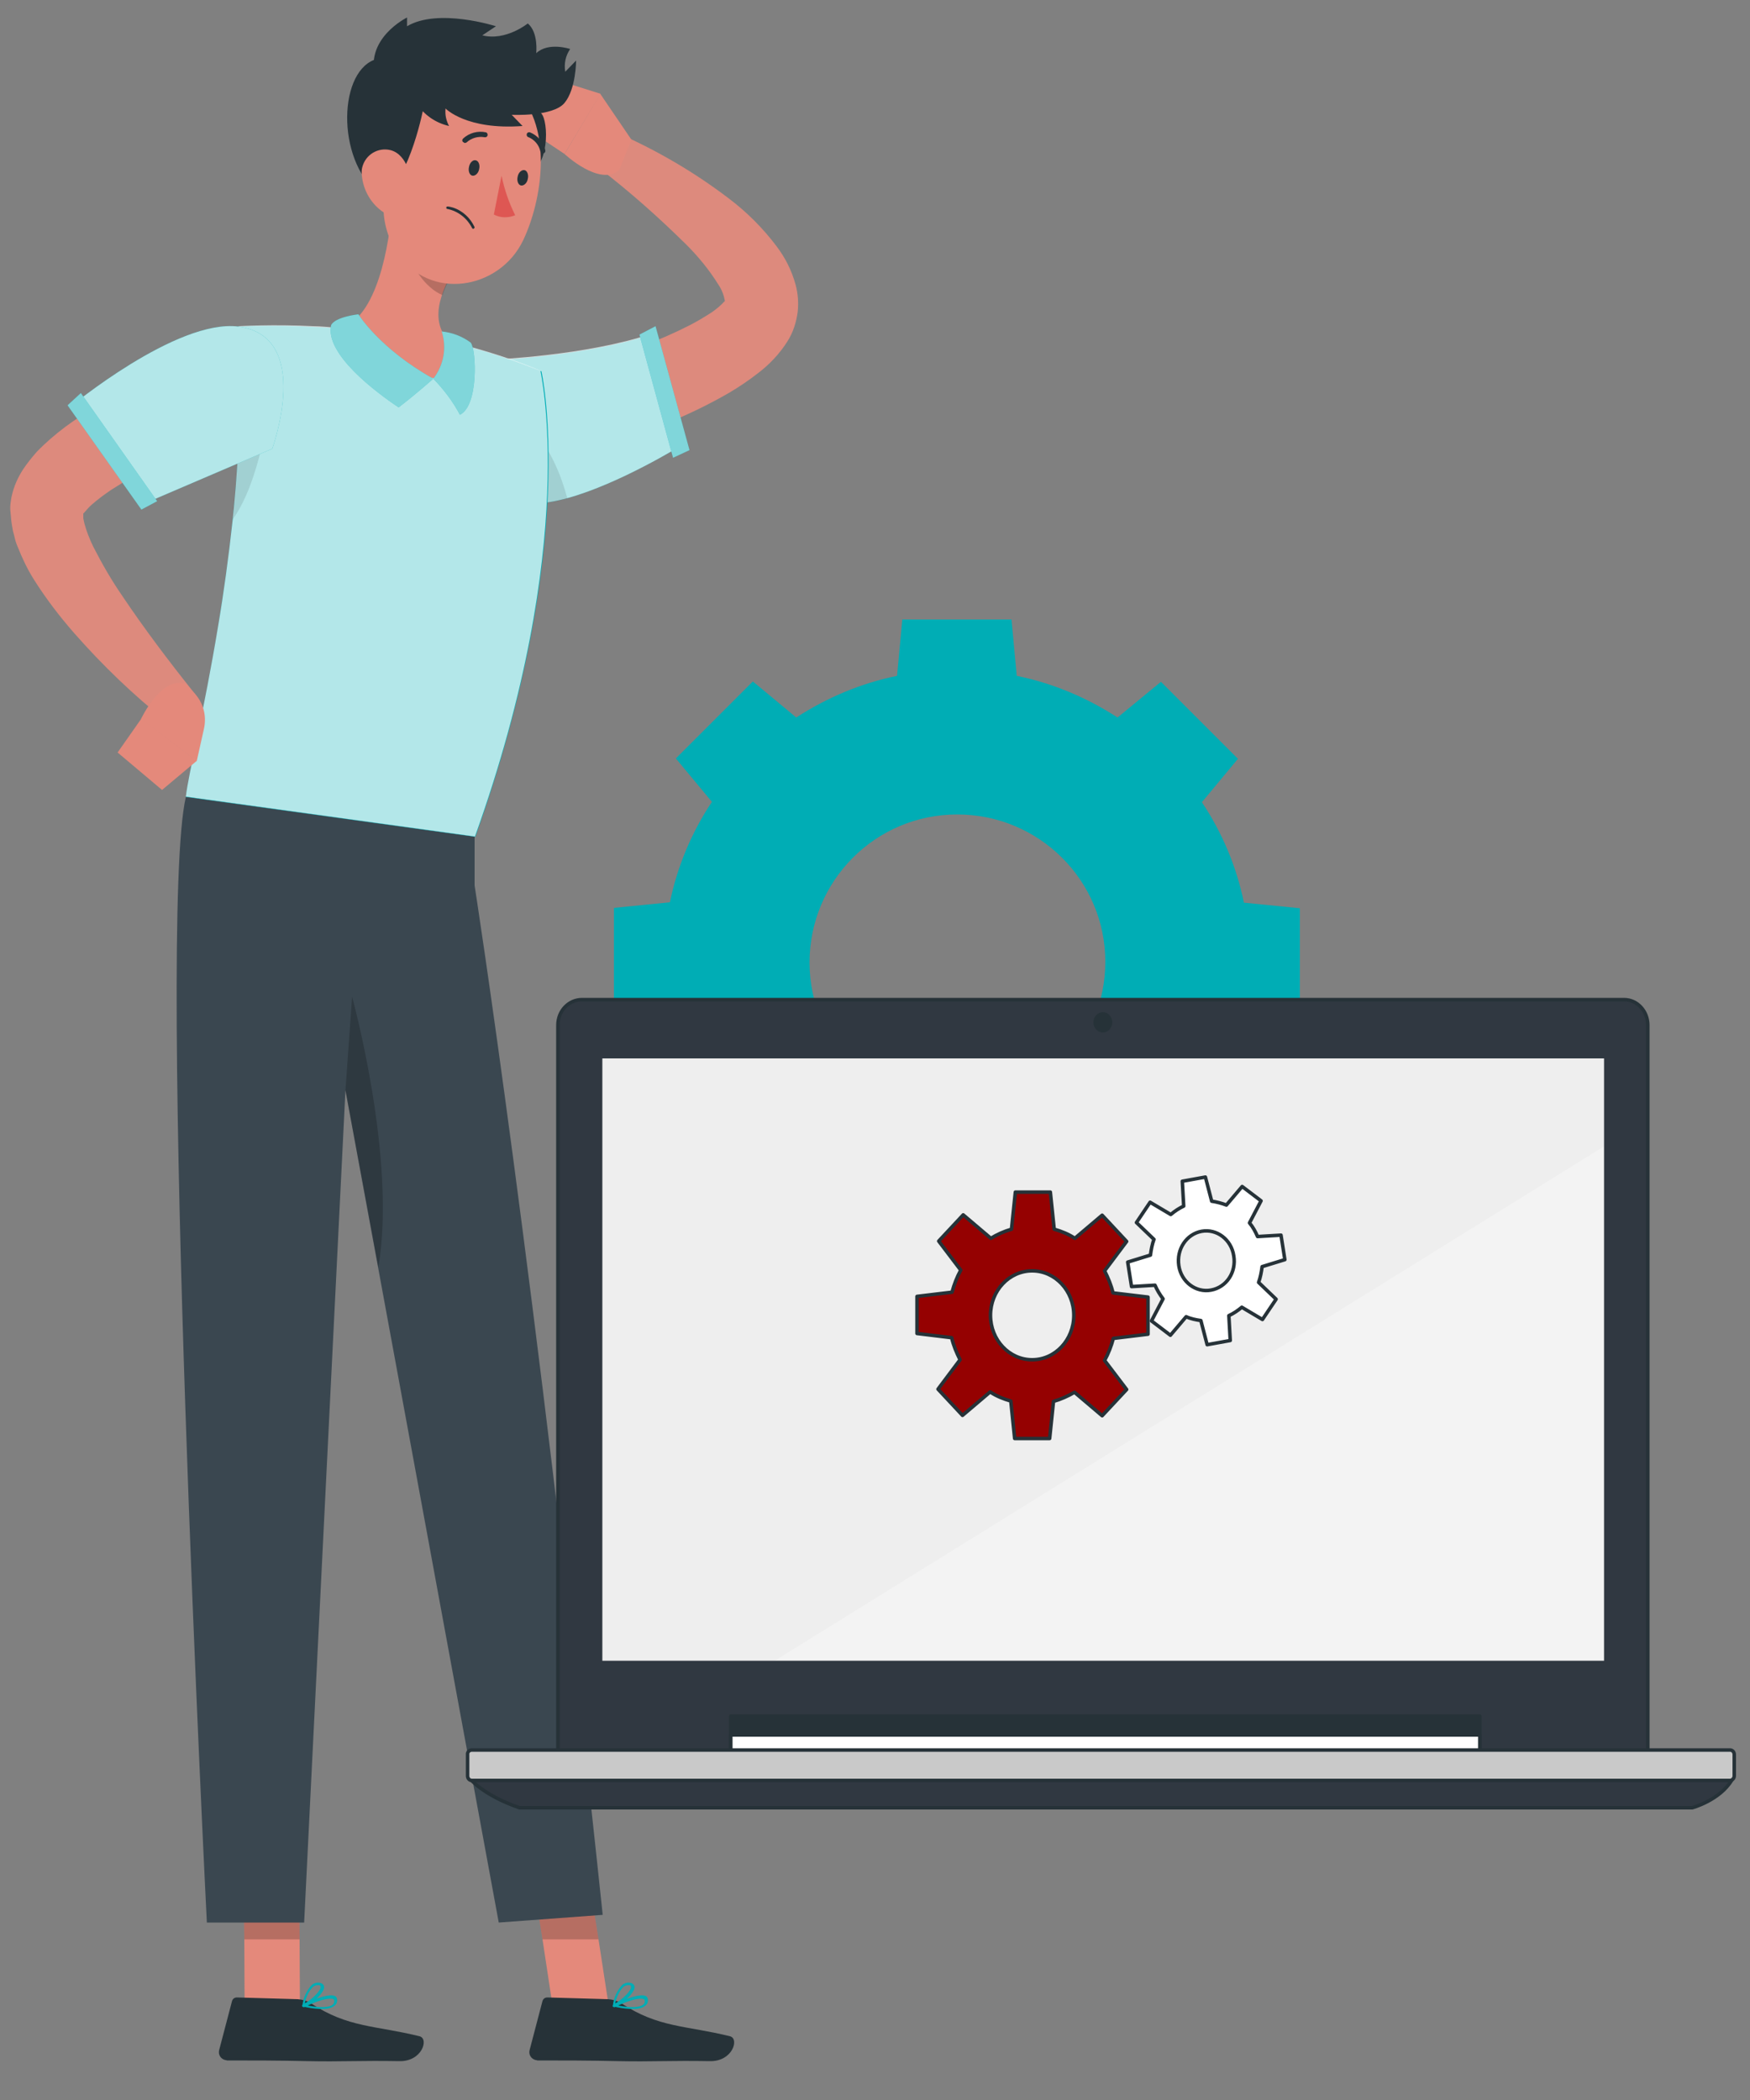 <svg xmlns="http://www.w3.org/2000/svg" xmlns:xlink="http://www.w3.org/1999/xlink" id="Layer_1" x="0px" y="0px" viewBox="0 0 500 600" style="enable-background:new 0 0 500 600;" xml:space="preserve"><rect x="0" y="0" width="500" height="600" fill="#808080" stroke="none"/> <g id="freepik--Character--inject-3"> <path style="fill:#DD8A7D;" d="M151.7,109.2c10.3-2.9,21.2-6.3,31.2-10.1c4.9-1.8,9.7-3.9,14.4-6.3c2.1-1.1,4.1-2.3,6.1-3.6 c1.3-0.9,2.5-1.9,3.6-3.1c0.3-0.3,0.1-0.2,0.1,0.4c0,0.1,0.1-0.2,0-0.6c-0.3-1.6-0.9-3.2-1.8-4.5c-2.6-4.2-5.7-8-9.2-11.5 c-7.8-7.7-16-15-24.7-21.7l-0.2-0.1c-2.5-2-2.9-5.6-1-8.1c1.7-2.1,4.5-2.8,6.9-1.7c11,4.9,21.4,11,31,18.3 c5.2,3.9,9.9,8.6,13.8,13.8c2.5,3.3,4.3,6.9,5.4,10.9c0.7,2.6,0.9,5.2,0.6,7.9c-0.4,2.9-1.3,5.8-2.9,8.3c-2.2,3.5-5.1,6.6-8.4,9.1 c-2.7,2.1-5.5,4-8.4,5.7c-5.4,3.1-10.9,5.8-16.7,8.2c-5.6,2.4-11.2,4.4-16.8,6.2c-5.7,1.8-11.2,3.5-17.2,4.9 c-6.3,1.3-12.4-2.7-13.8-8.9C142.5,116.8,145.9,111,151.7,109.2L151.7,109.2z"></path> <path style="fill:#00ADB5;" d="M141.1,102.9c0,0,26.3-1.1,44.8-7.3l8.9,31.6c0,0-39.5,24.5-50.3,14.1S141.1,102.9,141.1,102.9z"></path> <path style="opacity:0.7;fill:#FFFFFF;enable-background:new ;" d="M194.8,127.2c0,0-17.7,11-32.6,15.1 c-6.9,1.9-13.2,2.4-16.9-0.4c-0.3-0.2-0.5-0.4-0.7-0.6c-10.8-10.3-3.4-38.6-3.4-38.6s26.3-1.1,44.8-7.3L194.8,127.2z"></path> <polygon style="fill:#00ADB5;" points="182.7,95.6 192.3,130.8 197,128.6 187.3,93.2 "></polygon> <polygon style="opacity:0.5;fill:#FFFFFF;enable-background:new ;" points="182.7,95.6 192.3,130.8 197,128.6 187.3,93.2 "></polygon> <path style="opacity:0.1;enable-background:new ;" d="M162.1,142.4c-6.9,1.9-13.2,2.4-16.9-0.4c-0.6-7.5,0.3-15.1,2.6-22.3 C147.8,119.8,156.9,123.1,162.1,142.4z"></path> <path style="fill:#DD8A7D;" d="M77,118.8c-10.4,4-21.2,8.5-31.2,13.3c-4.9,2.3-9.6,5-14.1,7.9c-1.9,1.3-3.8,2.7-5.5,4.2 c-1.5,1.3-2.4,2.8-2.4,2.4s0-0.1,0-0.2s0-0.4,0-0.2c0,0.3,0,0.5,0,0.8v0.5v0.6c0.1,0.5,0.2,0.9,0.3,1.4c0.6,2.3,1.5,4.5,2.5,6.6 c2.5,4.9,5.2,9.6,8.3,14.1c6.3,9.4,13.4,18.8,20.6,27.8l0.1,0.1c1.8,2.6,1.2,6.2-1.4,8c-1.9,1.4-4.5,1.4-6.5,0.1 c-9.6-7.6-18.4-16.1-26.5-25.3c-4.2-4.8-8.1-9.9-11.5-15.3c-1.9-3-3.4-6.2-4.7-9.5c-0.4-0.9-0.7-1.9-0.9-2.9l-0.4-1.5L3.4,150 c-0.2-1.2-0.3-2.5-0.4-3.7c-0.1-0.8-0.1-1.6,0-2.4c0.1-0.8,0.2-1.6,0.4-2.4c0.6-2.6,1.7-5.1,3.2-7.4c1.2-1.8,2.5-3.4,3.9-5 c2.5-2.6,5.2-4.9,8.1-7.1c5.2-3.8,10.7-7.3,16.5-10.3c10.9-5.8,22.3-10.7,34.1-14.8c6-2.2,12.7,0.9,14.9,6.9s-0.9,12.7-6.9,14.9 l0,0L77,118.8z"></path> <path style="fill:#E4897B;" d="M180.4,39.9l-8.9-13.1L161.3,44c0,0,10,9.4,15.6,4.6L180.4,39.9z"></path> <polygon style="fill:#E4897B;" points="159.2,22.9 151.4,37.4 161.3,44 171.6,26.8 "></polygon> <polygon style="fill:#E4897B;" points="174,573.6 158.6,577.9 155,554.1 153,541.4 168.3,537 171,554.1 "></polygon> <polygon style="fill:#E4897B;" points="85.7,574.8 69.9,576.9 69.8,554.1 69.6,539.9 85.5,537.8 85.6,554.1 "></polygon> <polygon style="opacity:0.2;enable-background:new ;" points="85.5,537.8 85.6,554.1 69.8,554.1 69.6,539.9 "></polygon> <polygon style="opacity:0.2;enable-background:new ;" points="171,554.1 155,554.1 153,541.4 168.3,537 "></polygon> <path style="fill:#263238;" d="M173.8,571.2l-17.4-0.5c-0.7,0-1.2,0.4-1.4,1l-3.7,14.1c-0.3,1.3,0.5,2.5,1.8,2.8 c0.1,0,0.3,0,0.4,0.1c6.3,0,15.4,0,23.3,0.2c9.2,0.2,15.1-0.2,25.9,0c6.6,0.2,8.6-6.4,5.9-7.1c-12.4-3.1-20.5-2.4-31-9.4 C176.4,571.7,175.1,571.3,173.8,571.2z"></path> <path style="fill:#00ADB5;" d="M175.1,573.1c0-0.2,0.1-0.3,0.2-0.4c0.7-0.4,7.3-3.4,9.2-2.4c0.4,0.2,0.6,0.6,0.6,1 c0.1,0.7-0.2,1.4-0.8,1.8c-1.8,1.5-6.4,0.8-8.9,0.2l0,0C175.2,573.4,175.1,573.3,175.1,573.1z M176.6,573c3.5,0.7,6.1,0.6,7.1-0.2 c0.4-0.3,0.6-0.7,0.5-1.2c0-0.2-0.1-0.3-0.2-0.4h-0.1C182.7,570.6,179.2,571.8,176.6,573L176.6,573z"></path> <path style="fill:#00ADB5;" d="M175.2,573.4c-0.1-0.1-0.2-0.2-0.1-0.3c0.2-2.2,1.2-4.4,2.7-6c0.6-0.5,1.4-0.7,2.1-0.6 c1,0.1,1.3,0.7,1.4,1.1c0.2,1.8-3.7,5.1-5.7,5.9C175.5,573.5,175.4,573.5,175.2,573.4L175.2,573.4z M179.8,567.2 c-0.6-0.1-1.1,0.1-1.6,0.4c-1.3,1.3-2.1,3-2.4,4.8c2-1.1,4.7-3.7,4.5-4.8c0,0,0-0.2-0.3-0.4C180,567.2,179.9,567.2,179.8,567.2 L179.8,567.2z"></path> <path style="fill:#263238;" d="M85.1,571.2l-17.4-0.5c-0.7,0-1.2,0.4-1.4,1l-3.7,14.1c-0.3,1.3,0.5,2.5,1.8,2.8 c0.1,0,0.3,0,0.4,0.1c6.3,0,15.4,0,23.3,0.2c9.2,0.2,15.1-0.2,25.9,0c6.6,0.2,8.6-6.4,5.9-7.1c-12.4-3.1-20.5-2.4-31-9.4 C87.8,571.7,86.4,571.3,85.1,571.2z"></path> <path style="fill:#00ADB5;" d="M86.3,573.1c0-0.2,0.1-0.3,0.2-0.4c0.7-0.4,7.3-3.4,9.2-2.4c0.4,0.2,0.6,0.6,0.6,1 c0.1,0.7-0.2,1.4-0.8,1.8c-1.8,1.5-6.4,0.8-8.9,0.2l0,0C86.5,573.4,86.4,573.3,86.3,573.1z M87.9,573c3.5,0.7,6.2,0.6,7.1-0.2 c0.4-0.3,0.5-0.7,0.5-1.2c0-0.2-0.1-0.3-0.2-0.4l0,0C94,570.6,90.5,571.8,87.9,573L87.9,573z"></path> <path style="fill:#00ADB5;" d="M86.5,573.4c-0.1-0.1-0.2-0.2-0.1-0.3c0.2-2.2,1.2-4.4,2.7-6c0.6-0.5,1.4-0.7,2.1-0.6 c1,0.1,1.3,0.7,1.4,1.1c0.2,1.8-3.7,5.1-5.7,5.9C86.8,573.5,86.7,573.5,86.5,573.4L86.5,573.4z M91.1,567.2 c-0.6-0.1-1.1,0.1-1.6,0.4c-1.3,1.3-2.1,3-2.4,4.8c2-1.1,4.7-3.7,4.5-4.8c0,0,0-0.2-0.3-0.4C91.3,567.2,91.2,567.2,91.1,567.2 L91.1,567.2z"></path> <path style="fill:#3A4750;" d="M53.1,227.7c-8.4,36.3,6,321.6,6,321.6h27.8l11.8-237.8l43.8,237.8l29.7-2.2 c-19.4-184.2-36.6-294.1-36.6-294.1V239L53.1,227.7z"></path> <path style="fill:#00ADB5;" d="M68.1,93.3c0.8,17.3,0.4,34.7-1.3,52c-1.2,12.1-2.8,23.5-4.5,33.8c-4,24.2-8.5,42.3-9.2,48.6 l82.7,11.4c30.1-84.1,18.9-133,18.9-133c-6.2-2.5-12.5-4.7-19-6.5c-1.3-0.4-2.7-0.7-4.2-1c-11.6-2.3-23.3-3.9-35.1-4.8 c-2.2-0.2-4.5-0.3-6.7-0.4C78.2,92.7,68.1,93.3,68.1,93.3z"></path> <path style="opacity:0.7;fill:#FFFFFF;enable-background:new ;" d="M135.7,239l-82.6-11.4c0.7-6.3,5.2-24.4,9.2-48.6 c1.6-9.4,3-19.7,4.2-30.6c0-1,0.2-2.1,0.3-3.2c0.8-8.1,1.3-16.5,1.6-25c0.3-8.6,0.2-17.9-0.3-27c0,0,10.2-0.6,21.4,0 c2.2,0,4.5,0.3,6.7,0.4c11.8,0.9,23.5,2.6,35.1,4.8c1.4,0.3,2.8,0.7,4.2,1c6.4,1.8,12.7,3.9,18.9,6.5 C154.4,106.2,165.8,155,135.7,239z"></path> <path style="fill:#E4897B;" d="M112.3,55.5c-0.6,11.5-3.5,32.3-13.2,37.6c0,0,19,14.9,24.7,14.9c4,0,9.8-6.6,9.8-6.6 c-11.6-5.9-9-15-4.7-23L112.3,55.5z"></path> <path style="opacity:0.2;enable-background:new ;" d="M119.1,64.9l9.9,13.6c-1,1.9-1.9,3.8-2.6,5.8c-4.5-1.8-9.8-8.5-9-13.6 C117.5,68.8,118.1,66.8,119.1,64.9z"></path> <path style="fill:#263238;" d="M155.6,34.6c1.4,6.1-0.7,18.3-8.7,13.6C138.9,43.5,153.3,24.1,155.6,34.6z"></path> <path style="fill:#E4897B;" d="M111.8,38.9c-2.4,15.3-4.3,24.1,1.7,33.3c9.1,13.9,29.2,10.7,36-3.6c6.1-12.9,8.8-35.7-4.7-44.7 c-9.7-6.6-22.9-4.1-29.5,5.6C113.5,32.4,112.3,35.6,111.8,38.9z"></path> <path style="fill:#263238;" d="M106.9,17.1c-10.6,4.1-10.7,30.2,2.4,39.1c8-5.3,11.8-25.9,11.8-25.9L106.9,17.1z"></path> <path style="fill:#E4897B;" d="M103.4,50.3c0.4,3.8,2.3,7.4,5.4,9.8c4,3.2,8.1,0,8.6-4.7c0.5-4.4-1-11.2-5.8-12.5 c-3.6-0.9-7.2,1.3-8.1,4.9C103.3,48.5,103.3,49.4,103.4,50.3z"></path> <path style="fill:#263238;" d="M134,47.7c-0.3,1.2,0.2,2.4,1,2.5c0.8,0.1,1.7-0.7,1.9-1.9c0.3-1.2-0.2-2.4-1-2.5 C135.1,45.6,134.2,46.5,134,47.7z"></path> <path style="fill:#263238;" d="M147.9,50.5c-0.3,1.2,0.2,2.4,1,2.5s1.7-0.7,1.9-1.9c0.3-1.2-0.2-2.4-1-2.5S148.1,49.3,147.9,50.5z"></path> <path style="fill:#DE5753;" d="M143.3,50.2c0.8,3.9,2.1,7.7,3.9,11.3c-2,0.8-4.2,0.8-6.1-0.2L143.3,50.2z"></path> <path style="fill:#263238;" d="M129.4,59.3c-0.5-0.1-1-0.3-1.5-0.3c-0.2,0-0.4,0.1-0.4,0.3c0,0.2,0.1,0.4,0.3,0.4c0,0,0,0,0,0 c3.1,0.6,5.7,2.7,7.1,5.5c0.1,0.2,0.4,0.2,0.5,0.1c0.1-0.1,0.2-0.2,0.2-0.4C134.4,62.3,132.2,60.2,129.4,59.3z"></path> <path style="fill:#263238;" d="M132.6,40.8c0.3,0.1,0.5,0,0.7-0.1c1.4-1.3,3.3-1.8,5.1-1.5c0.4,0.1,0.8-0.1,0.9-0.5 c0.1-0.4-0.1-0.8-0.5-0.9c0,0,0,0,0,0c-2.3-0.5-4.8,0.2-6.5,1.8c-0.3,0.3-0.3,0.7,0,1c0,0,0,0,0,0 C132.5,40.6,132.5,40.7,132.6,40.8z"></path> <path style="fill:#263238;" d="M154.9,43.8c0.1,0,0.3,0,0.4,0c0.4-0.1,0.6-0.5,0.5-0.9c0,0,0,0,0,0c-0.5-2.3-2.2-4.2-4.4-5.1 c-0.4-0.1-0.8,0.1-0.9,0.5c-0.1,0.4,0.1,0.8,0.5,0.9c1.7,0.7,3,2.2,3.4,4.1C154.5,43.5,154.7,43.7,154.9,43.8z"></path> <path style="fill:#263238;" d="M118.9,29.4c2.2,3.4,5.5,5.7,9.4,6.6c-0.8-1.5-1.2-3.2-1-5c0,0,5.9,6.2,22,5l-3.1-3.2 c0,0,11.8,0.6,15.1-3.4c3.3-4,3.3-12.1,3.3-12.1l-3.1,3.2c-0.4-2.3,0.1-4.6,1.4-6.5c0,0-6.2-2.1-9.7,1.2c0,0,0.7-5.9-2.4-8.5 c0,0-6.3,5.1-13,3.4l3.9-2.6c0,0-16.5-5.3-25.4,0V5c0,0-12.5,6.1-8.9,17.5C111,34,118.9,29.4,118.9,29.4z"></path> <path style="fill:#00ADB5;" d="M123.8,108.2c0,0-4.7,4.2-9.9,8.2c-6.3-4.2-21.1-15.2-19.3-23.5c1.2-2.4,7.8-3.1,7.8-3.1 S108.4,99.6,123.8,108.2z"></path> <path style="fill:#00ADB5;" d="M123.8,108.2c3,3.1,5.6,6.5,7.6,10.3c5.4-2.6,4.7-18.6,3.1-20.6c-2.4-1.8-5.3-2.9-8.3-3.2 C127.7,99.3,126.8,104.3,123.8,108.2z"></path> <g style="opacity:0.5;"> <path style="fill:#FFFFFF;" d="M123.8,108.2c0,0-4.7,4.2-9.9,8.2c-6.3-4.2-21.1-15.2-19.3-23.5c1.2-2.4,7.8-3.1,7.8-3.1 S108.4,99.6,123.8,108.2z"></path> <path style="fill:#FFFFFF;" d="M123.8,108.2c3,3.1,5.6,6.5,7.6,10.3c5.4-2.6,4.7-18.6,3.1-20.6c-2.4-1.8-5.3-2.9-8.3-3.2 C127.7,99.3,126.8,104.3,123.8,108.2z"></path> </g> <path style="fill:#E4897B;" d="M58.3,208.1l-2.1,9.4l-15.9-12.1c0,0,5.8-12.4,12.8-10l2.2,2.4C58,200.5,59.1,204.3,58.3,208.1z"></path> <polygon style="fill:#E4897B;" points="46.3,225.7 33.6,215 40.4,205.3 56.2,217.4 "></polygon> <path style="opacity:0.2;enable-background:new ;" d="M108.1,362.1l-9.4-50.6l1.9-26.7C100.6,284.8,113.4,331.1,108.1,362.1z"></path> <path style="opacity:0.1;enable-background:new ;" d="M76.8,116.4c0,0-2.4,21.2-10.4,32.1c0-1,0.2-2.1,0.3-3.2 c0.8-8.1,1.3-16.5,1.6-25C70.6,118,73.6,116.6,76.8,116.4z"></path> <path style="fill:#00ADB5;" d="M68.1,93.3c-17.7-2.2-48.1,23-48.1,23l20.7,27.8l37.1-15.9C77.7,128.3,89.6,96.1,68.1,93.3z"></path> <path style="opacity:0.7;fill:#FFFFFF;enable-background:new ;" d="M68.1,93.3c-17.7-2.2-48.1,23-48.1,23l20.7,27.8l37.1-15.9 C77.7,128.3,89.6,96.1,68.1,93.3z"></path> <polygon style="fill:#00ADB5;" points="19.3,115.8 40.4,145.6 44.9,143.2 23.1,112.3 "></polygon> <polygon style="opacity:0.5;fill:#FFFFFF;enable-background:new ;" points="19.3,115.8 40.4,145.6 44.9,143.2 23.1,112.3 "></polygon> </g> <g id="freepik--Gear--inject-2"> <path style="fill:#00ADB5;" d="M319.3,345l12.4,10.3l22-22l-10.3-12.4c5.8-8.7,9.9-18.5,12-28.7l16-1.6v-31.1l-16-1.6 c-2.1-10.3-6.2-20-12-28.7l10.3-12.4l-22-22L319.3,205c-8.8-5.7-18.5-9.8-28.8-11.9l-1.5-16.1h-31.2l-1.5,16.1 c-10.3,2.1-20,6.2-28.8,11.9l-12.4-10.3l-22,22l10.3,12.4c-5.8,8.7-9.9,18.5-12,28.7l-16,1.6v31.1l16,1.6c2.1,10.3,6.2,20,12,28.7 l-10.3,12.4l22,22l12.4-10.3c8.8,5.7,18.5,9.8,28.8,11.9l1.5,16.1h31.2l1.5-16.1C300.8,354.8,310.6,350.7,319.3,345z M231.3,275 c0-23.3,18.8-42.3,42.2-42.3c23.3,0,42.3,18.8,42.3,42.1c0,23.3-18.8,42.3-42.2,42.3c0,0-0.1,0-0.1,0 C250.3,317.2,231.3,298.3,231.3,275C231.3,275,231.3,275,231.3,275z"></path> </g> <g id="freepik--device-1--inject-20"> <path style="fill:#303841;stroke:#263238;stroke-linecap:round;stroke-linejoin:round;" d="M166.3,285.6H464c3.8,0,6.8,3.3,6.8,7.3 c0,0,0,0,0,0v207.8l0,0H159.4l0,0V292.9C159.4,288.8,162.5,285.6,166.3,285.6L166.3,285.6z"></path> <rect x="208.8" y="490.3" style="fill:#263238;stroke:#263238;stroke-linecap:round;stroke-linejoin:round;" width="214" height="11.2"></rect> <rect x="208.8" y="495.7" style="fill:#FFFFFF;stroke:#263238;stroke-linecap:round;stroke-linejoin:round;" width="214" height="5.8"></rect> <path style="fill:#303841;stroke:#263238;stroke-linecap:round;stroke-linejoin:round;" d="M134.3,508.2c0,0,3.5,4.6,14.1,8.3 h335.1c0,0,7.8-2.1,11.3-7.9L134.3,508.2z"></path> <path style="fill:#C9C9C9;stroke:#263238;stroke-linecap:round;stroke-linejoin:round;" d="M134.8,500h359.5c0.7,0,1.2,0.6,1.2,1.3 v6.1c0,0.7-0.6,1.3-1.2,1.3H134.8c-0.7,0-1.2-0.6-1.2-1.3v-6.1C133.5,500.6,134.1,500,134.8,500z"></path> <ellipse style="fill:#263238;" cx="315.1" cy="292.1" rx="2.7" ry="2.9"></ellipse> <rect x="172.1" y="302.4" style="fill:#EEEEEE;" width="286.2" height="172.1"></rect> <polygon style="opacity:0.3;fill:#FFFFFF;enable-background:new ;" points="458.2,474.4 458.2,327.6 221.5,474.4 "></polygon> <path style="fill:#950101;stroke:#263238;stroke-linecap:round;stroke-linejoin:round;" d="M328,381.2v-10.6l-10-1.2 c-0.5-2.2-1.4-4.3-2.4-6.3l6.3-8.4l-7-7.5l-7.8,6.6c-1.8-1.2-3.8-2-5.9-2.6l-1.1-10.6h-10l-1.1,10.6c-2.1,0.6-4.1,1.5-5.9,2.6 l-7.9-6.7l-7,7.5l6.3,8.3c-1.1,2-1.9,4.1-2.5,6.3l-10,1.2V381l9.9,1.2c0.5,2.2,1.4,4.3,2.4,6.3l-6.3,8.4l7,7.5l7.9-6.7 c1.8,1.2,3.8,2,5.9,2.6l1.1,10.7h10l1.1-10.6c2.1-0.6,4.1-1.5,6-2.6l7.9,6.7l7-7.5l-6.3-8.3c1.1-2,1.9-4.1,2.5-6.3L328,381.2z M294.9,388.5c-6.6,0-11.9-5.7-11.9-12.7s5.3-12.7,11.9-12.7c6.6,0,11.9,5.7,11.9,12.7S301.5,388.5,294.9,388.5L294.9,388.5 L294.9,388.5z"></path> <path style="fill:#FFFFFF;stroke:#263238;stroke-linecap:round;stroke-linejoin:round;" d="M367.1,359.9l-1.1-7l-6.7,0.4 c-0.6-1.4-1.3-2.7-2.3-3.9l3.3-6.3l-5.4-4.1l-4.5,5.3c-1.3-0.5-2.8-0.9-4.2-1.1l-1.8-6.9l-6.6,1.2l0.4,7.1 c-1.3,0.6-2.5,1.4-3.7,2.4l-5.9-3.5l-3.9,5.8l5,4.8c-0.5,1.4-0.8,2.9-1,4.5l-6.5,2l1.1,7l6.7-0.4c0.6,1.4,1.4,2.7,2.3,3.9l-3.3,6.3 l5.4,4.1l4.5-5.3c1.3,0.6,2.8,0.9,4.2,1.1l1.8,6.9l6.6-1.2l-0.4-7.1c1.3-0.6,2.5-1.4,3.7-2.4l5.9,3.5l3.9-5.8l-5-4.8 c0.5-1.4,0.8-2.9,1-4.5L367.1,359.9z M346,368.6c-4.3,0.8-8.5-2.3-9.2-7s2.2-9,6.5-9.8c4.3-0.8,8.5,2.3,9.2,7c0,0,0,0,0,0 C353.3,363.5,350.4,367.8,346,368.6L346,368.6z"></path> </g> </svg>